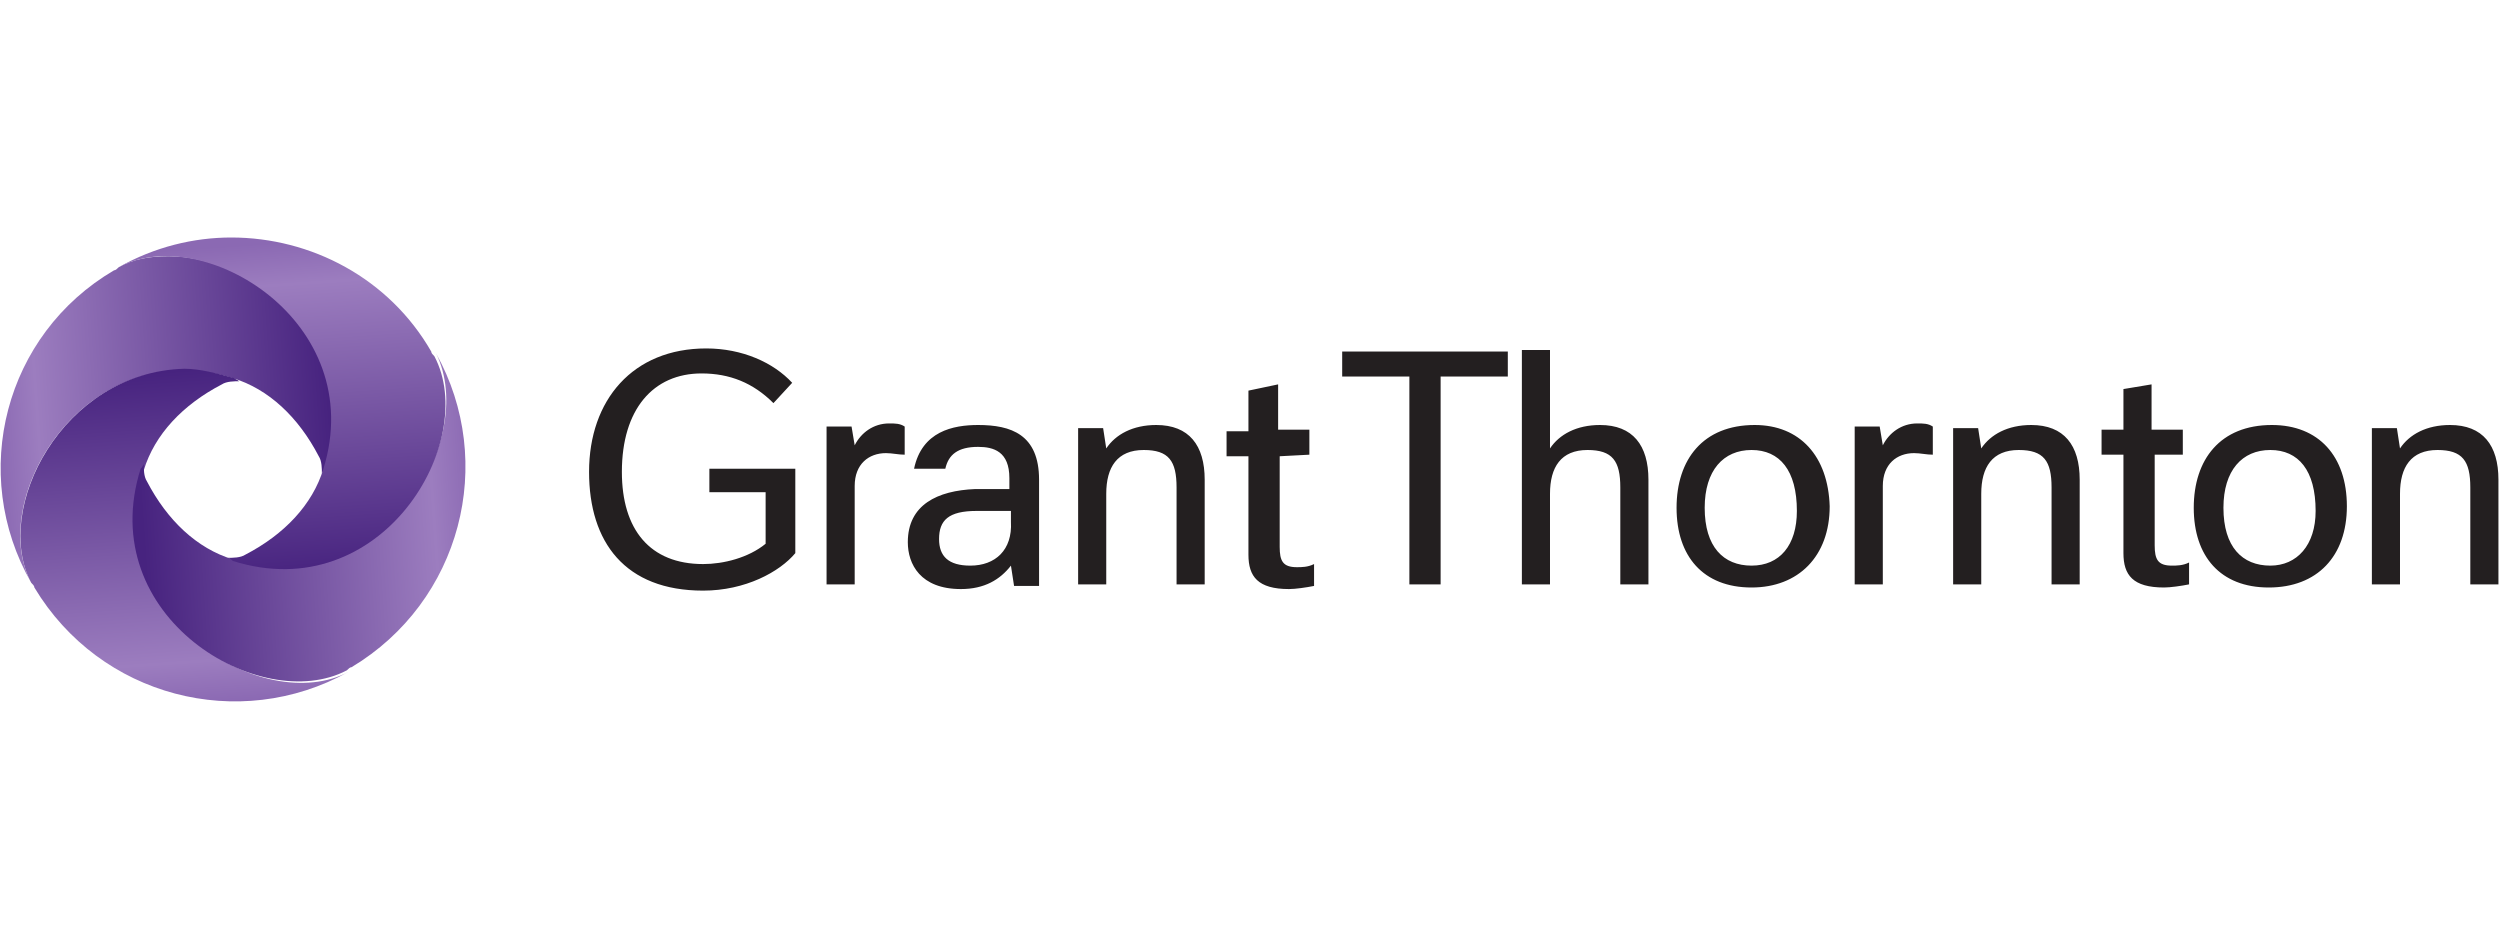 <?xml version="1.0" encoding="UTF-8"?> <svg xmlns="http://www.w3.org/2000/svg" xmlns:xlink="http://www.w3.org/1999/xlink" version="1.1" id="Layer_1" x="0px" y="0px" viewBox="0 0 160 60" style="enable-background:new 0 0 160 60;" xml:space="preserve"> <style type="text/css"> .st0{fill:#231F20;} .st1{fill:url(#XMLID_00000094604511220507277190000013132593722827152256_);} .st2{fill:url(#XMLID_00000155861020582680890140000001981995400306412205_);} .st3{fill:url(#XMLID_00000162316731465231801930000006412571222744627344_);} .st4{fill:url(#XMLID_00000083085540942955970080000006019167752625266350_);} </style> <g id="XMLID_18_"> <path id="XMLID_62_" class="st0" d="M145.4,27.2c-3.3,0-5,2.2-5,5.3c0,3.1,1.7,5.1,4.8,5.1s5-2,5-5.2 C150.2,29.2,148.4,27.2,145.4,27.2 M112.3,27.2c-3.3,0-5,2.2-5,5.3c0,3.1,1.7,5.1,4.8,5.1c3,0,5-2,5-5.2 C117,29.2,115.2,27.2,112.3,27.2 M45.4,31.5H49v3.3c-1.1,0.9-2.7,1.3-4,1.3c-3.4,0-5.2-2.2-5.2-5.9c0-4,2-6.3,5.1-6.3 c1.8,0,3.3,0.6,4.6,1.9l1.2-1.3c-1.2-1.3-3.2-2.2-5.5-2.2c-4.7,0-7.5,3.3-7.5,7.9c0,4.5,2.3,7.6,7.3,7.6c2.7,0,4.9-1.2,5.9-2.4V30 h-5.5L45.4,31.5L45.4,31.5z M97.4,37.4h1.8v-5.8c0-1.7,0.7-2.8,2.4-2.8c1.6,0,2.1,0.7,2.1,2.4v6.2h1.8v-6.7c0-2.2-1-3.5-3.1-3.5 c-1.5,0-2.6,0.6-3.2,1.5v-6.3h-1.8L97.4,37.4L97.4,37.4z M96.5,24.1v-1.6H85.9v1.6h4.3v13.3h2V24.1H96.5z M151.8,37.4h1.8v-5.8 c0-1.7,0.7-2.8,2.4-2.8c1.6,0,2.1,0.7,2.1,2.4v6.2h1.8v-6.7c0-2.2-1-3.5-3.1-3.5c-1.5,0-2.6,0.6-3.2,1.5l-0.2-1.3h-1.6L151.8,37.4 L151.8,37.4z M69,37.4h1.8v-5.8c0-1.7,0.7-2.8,2.4-2.8c1.6,0,2.1,0.7,2.1,2.4v6.2h1.8v-6.7c0-2.2-1-3.5-3.1-3.5 c-1.5,0-2.6,0.6-3.2,1.5l-0.2-1.3H69L69,37.4L69,37.4z M125,37.4h1.8v-5.8c0-1.7,0.7-2.8,2.4-2.8c1.6,0,2.1,0.7,2.1,2.4v6.2h1.8 v-6.7c0-2.2-1-3.5-3.1-3.5c-1.5,0-2.6,0.6-3.2,1.5l-0.2-1.3H125L125,37.4L125,37.4z M145.3,36.2c-1.8,0-3-1.2-3-3.7 c0-2.4,1.2-3.7,3-3.7c1.8,0,2.9,1.3,2.9,3.9C148.2,34.9,147,36.2,145.3,36.2 M112.1,36.2c-1.8,0-3-1.2-3-3.7c0-2.4,1.2-3.7,3-3.7 s2.9,1.3,2.9,3.9C115,34.9,113.9,36.2,112.1,36.2 M139.7,29.1v-1.6h-2v-2.9l-1.8,0.3v2.6h-1.4v1.6h1.4v6.3c0,1.4,0.6,2.2,2.6,2.2 c0.4,0,1.1-0.1,1.6-0.2v-1.4c-0.4,0.2-0.8,0.2-1.1,0.2c-0.9,0-1.1-0.4-1.1-1.3v-5.8L139.7,29.1L139.7,29.1z M83.8,29.1v-1.6h-2 v-2.9L79.9,25v2.6h-1.4v1.6h1.4v6.3c0,1.4,0.6,2.2,2.6,2.2c0.4,0,1.1-0.1,1.6-0.2v-1.4c-0.4,0.2-0.8,0.2-1.1,0.2 c-0.9,0-1.1-0.4-1.1-1.3v-5.8L83.8,29.1L83.8,29.1z M118.7,37.4h1.8v-6.3c0-1.4,0.9-2.1,2-2.1c0.4,0,0.8,0.1,1.2,0.1v-1.8 c-0.3-0.2-0.6-0.2-1-0.2c-1,0-1.8,0.6-2.2,1.4l-0.2-1.2h-1.6V37.4z M52.9,37.4h1.8v-6.3c0-1.4,0.9-2.1,2-2.1c0.4,0,0.8,0.1,1.2,0.1 v-1.8c-0.3-0.2-0.6-0.2-1-0.2c-1,0-1.8,0.6-2.2,1.4l-0.2-1.2h-1.6V37.4z M58.1,34.7c0,1.4,0.8,3,3.4,3c1.5,0,2.5-0.6,3.2-1.5 l0.2,1.3h1.6v-6.8c0-2.9-1.8-3.5-3.9-3.5c-1.6,0-3.6,0.4-4.1,2.8h2c0.2-0.9,0.8-1.4,2.1-1.4c1,0,2,0.3,2,2v0.7h-2.2 C60,31.4,58.1,32.3,58.1,34.7 M62.1,36.2c-1.4,0-2-0.6-2-1.7c0-1.2,0.6-1.8,2.4-1.8h2.2v0.7C64.8,35.2,63.7,36.2,62.1,36.2"></path> <linearGradient id="XMLID_00000173874523232807201540000016371905246333889163_" gradientUnits="userSpaceOnUse" x1="-1347.205" y1="742.022" x2="-1346.766" y2="742.022" gradientTransform="matrix(-48.645 3.402 3.402 48.645 -68037.938 -31487.348)"> <stop offset="0" style="stop-color:#47237F"></stop> <stop offset="0.874" style="stop-color:#9C7DBF"></stop> <stop offset="0.874" style="stop-color:#9C7DBF"></stop> <stop offset="1" style="stop-color:#8B69B3"></stop> </linearGradient> <path id="XMLID_63_" style="fill:url(#XMLID_00000173874523232807201540000016371905246333889163_);" d="M7.6,17.1 c-0.1,0.1-0.2,0.2-0.3,0.2C0.3,21.4-2,30.3,2,37.3c-2.9-5.4,3.5-16,12.9-13.1c2.3,0.7,4.2,2.5,5.5,5c0.2,0.3,0.2,0.8,0.2,1.1 c0.1-0.2,0.1-0.2,0.2-0.3c2.5-7.9-4.5-13.6-10-13.6C9.5,16.4,8.5,16.6,7.6,17.1"></path> <linearGradient id="XMLID_00000065766763955887647100000006912864580882720446_" gradientUnits="userSpaceOnUse" x1="-1307.907" y1="751.473" x2="-1307.468" y2="751.473" gradientTransform="matrix(3.402 48.646 48.646 -3.402 -32096.441 66204.625)"> <stop offset="0" style="stop-color:#47237F"></stop> <stop offset="0.874" style="stop-color:#9C7DBF"></stop> <stop offset="0.874" style="stop-color:#9C7DBF"></stop> <stop offset="1" style="stop-color:#8B69B3"></stop> </linearGradient> <path id="XMLID_68_" style="fill:url(#XMLID_00000065766763955887647100000006912864580882720446_);" d="M2,37.3 c0.1,0.1,0.2,0.2,0.2,0.3c4.2,7,13.1,9.3,20.1,5.4c-5.4,2.9-16-3.5-13.1-12.9c0.7-2.3,2.5-4.2,5-5.5c0.3-0.2,0.8-0.2,1.1-0.2 c-0.1-0.1-0.2-0.1-0.3-0.2c-1.1-0.3-2.2-0.6-3.2-0.6C4,23.8-0.5,32.6,2,37.3"></path> <linearGradient id="XMLID_00000065795548335150041490000013797610878944631696_" gradientUnits="userSpaceOnUse" x1="-1298.454" y1="712.176" x2="-1298.015" y2="712.176" gradientTransform="matrix(48.644 -3.401 -3.401 -48.644 65593 30260.539)"> <stop offset="0" style="stop-color:#47237F"></stop> <stop offset="0.874" style="stop-color:#9C7DBF"></stop> <stop offset="0.874" style="stop-color:#9C7DBF"></stop> <stop offset="1" style="stop-color:#8B69B3"></stop> </linearGradient> <path id="XMLID_69_" style="fill:url(#XMLID_00000065795548335150041490000013797610878944631696_);" d="M14.9,35.8 c-2.3-0.7-4.2-2.5-5.5-5c-0.2-0.3-0.2-0.8-0.2-1.1c-0.1,0.2-0.1,0.2-0.2,0.3c-3,9.5,7.7,15.8,13.2,12.9c0.1-0.1,0.2-0.2,0.3-0.2 c7-4.2,9.3-13.1,5.4-20.1C30.7,28.2,24.3,38.8,14.9,35.8"></path> <linearGradient id="XMLID_00000119831038809129669140000013876336567320247680_" gradientUnits="userSpaceOnUse" x1="-1337.753" y1="702.723" x2="-1337.314" y2="702.723" gradientTransform="matrix(-3.402 -48.645 -48.645 3.402 29652.414 -67428.703)"> <stop offset="0" style="stop-color:#47237F"></stop> <stop offset="0.874" style="stop-color:#9C7DBF"></stop> <stop offset="0.874" style="stop-color:#9C7DBF"></stop> <stop offset="1" style="stop-color:#8B69B3"></stop> </linearGradient> <path id="XMLID_70_" style="fill:url(#XMLID_00000119831038809129669140000013876336567320247680_);" d="M7.6,17.1 c5.4-2.9,16,3.5,13.1,12.9c-0.7,2.3-2.5,4.2-5,5.5c-0.3,0.2-0.8,0.2-1.1,0.2c0.2,0.1,0.2,0.1,0.3,0.2c9.5,3,15.8-7.6,12.9-13.1 c-0.1-0.1-0.2-0.2-0.2-0.3c-2.7-4.7-7.7-7.3-12.8-7.3C12.4,15.2,9.9,15.8,7.6,17.1"></path> </g> </svg> 